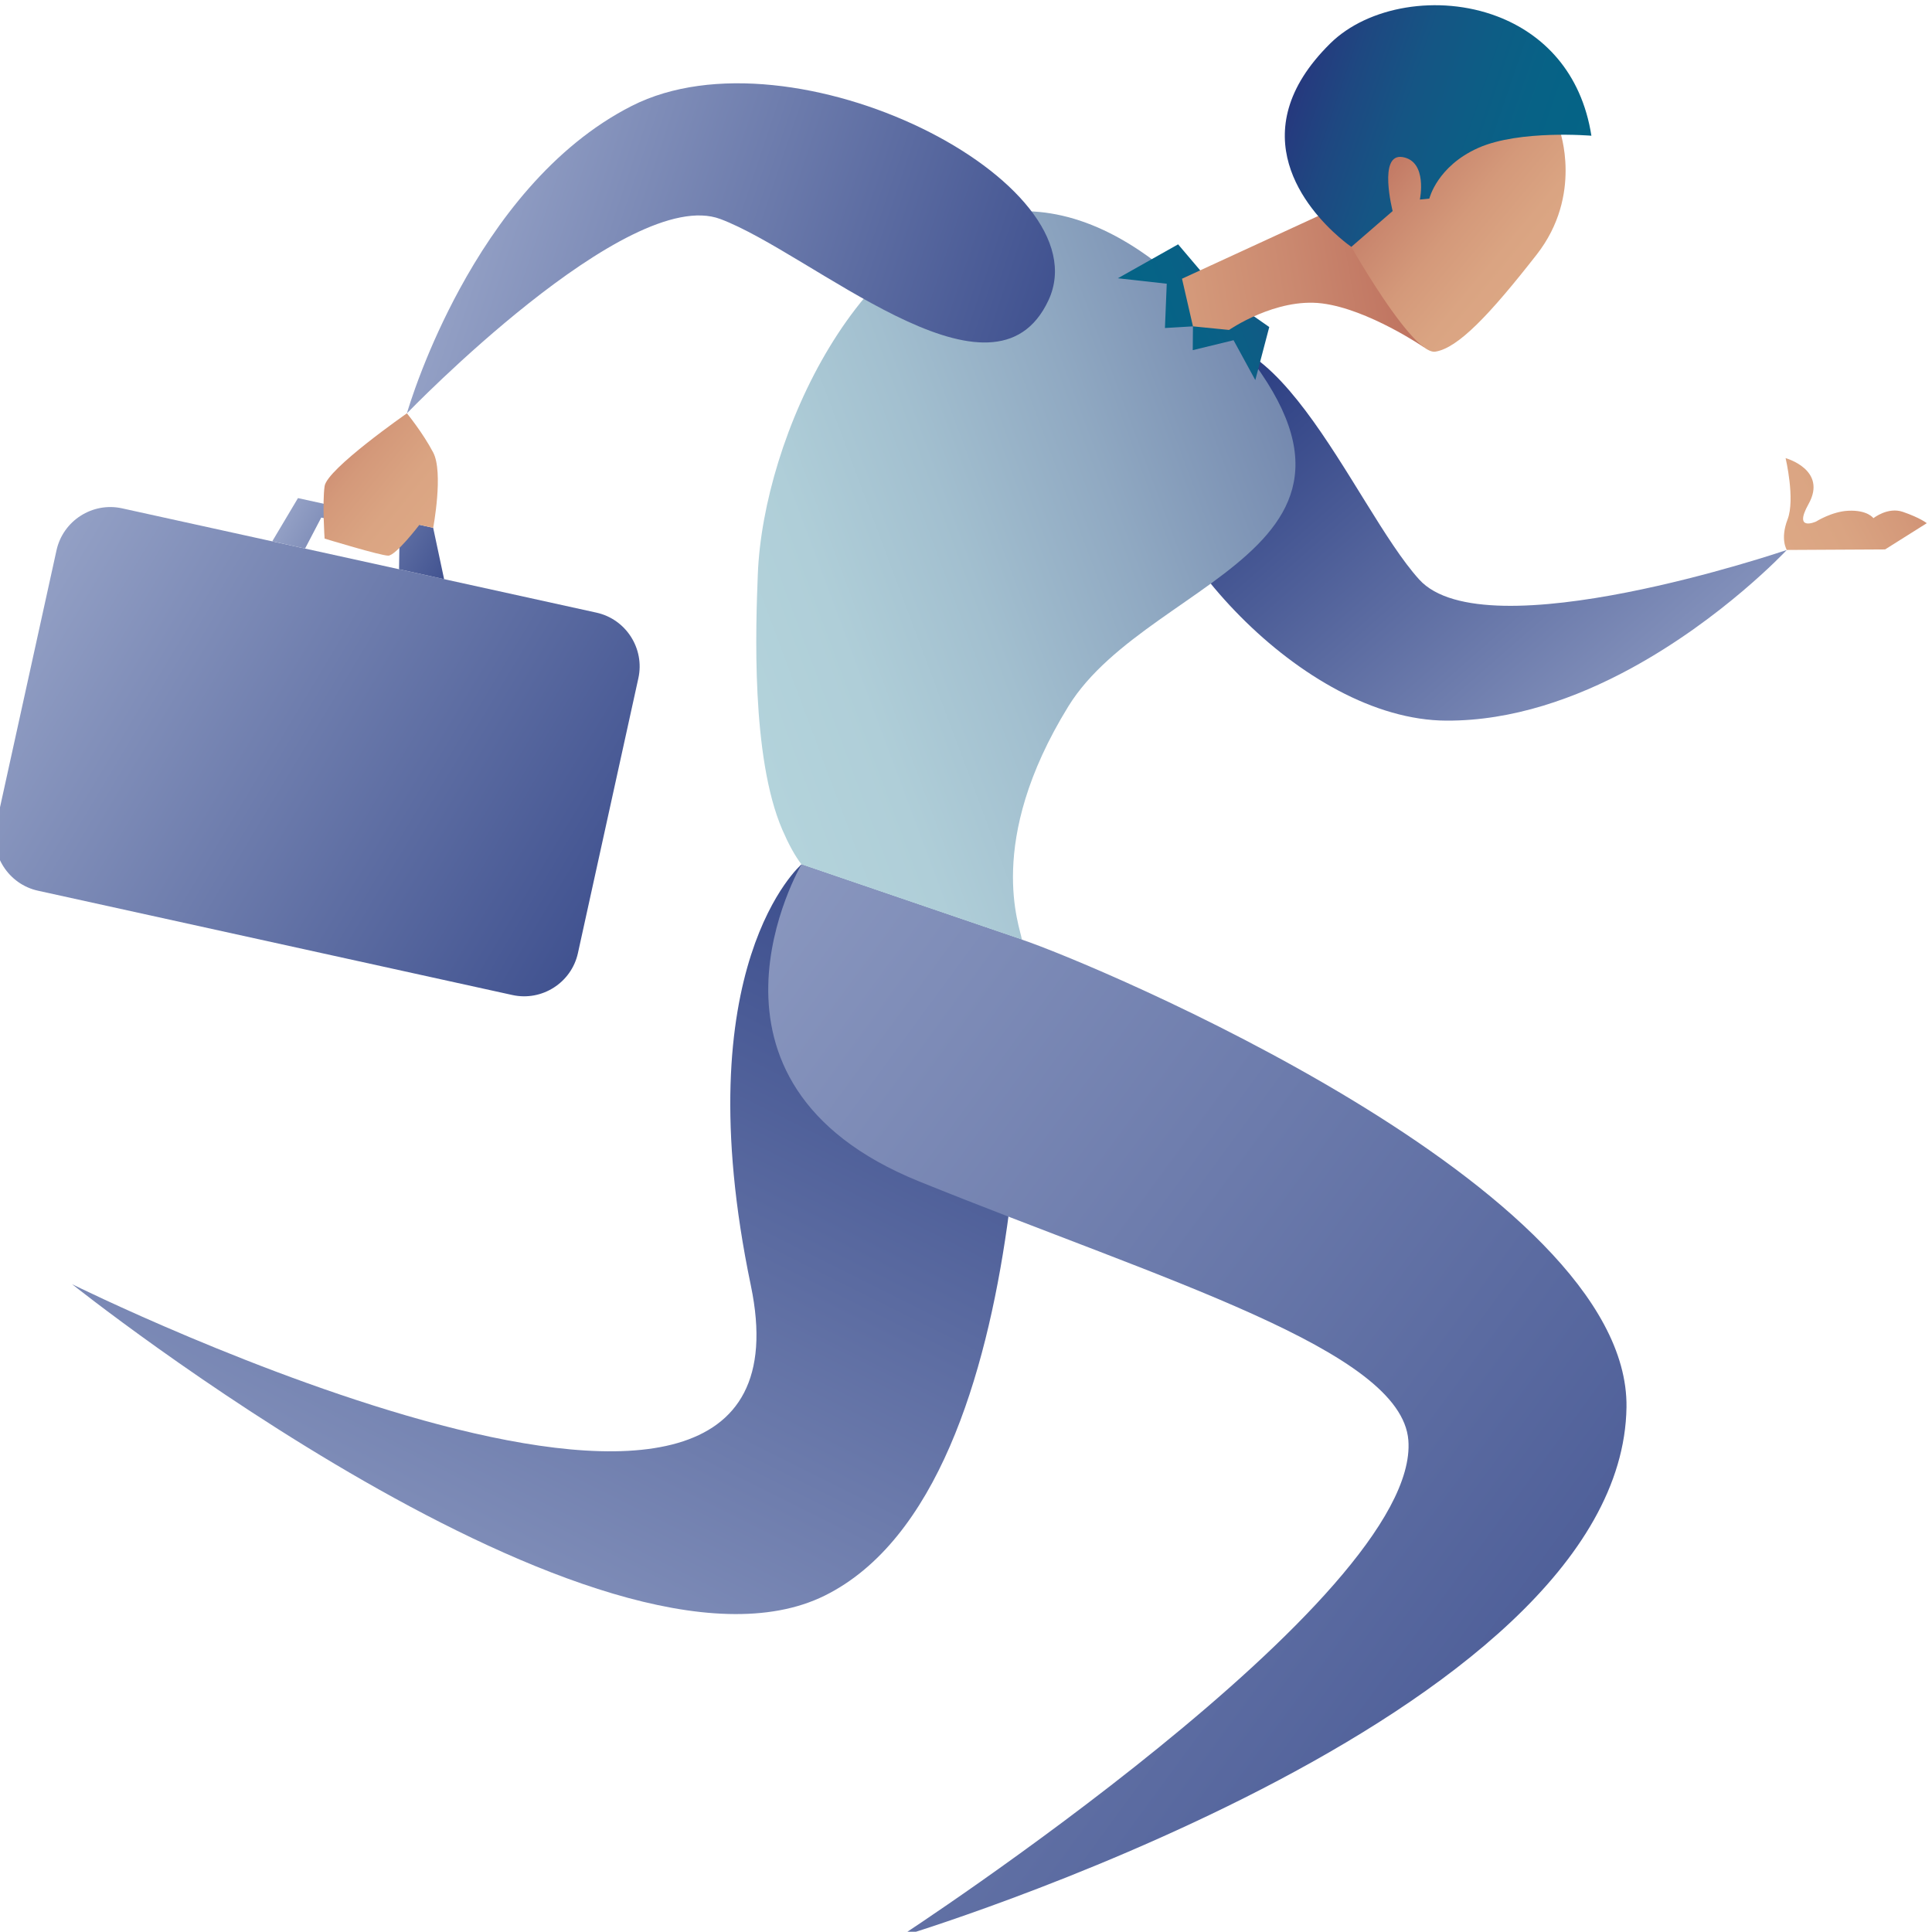 <?xml version="1.0" encoding="utf-8"?>
<!-- Generator: Adobe Illustrator 16.0.0, SVG Export Plug-In . SVG Version: 6.00 Build 0)  -->
<!DOCTYPE svg PUBLIC "-//W3C//DTD SVG 1.1//EN" "http://www.w3.org/Graphics/SVG/1.1/DTD/svg11.dtd">
<svg version="1.1" id="Warstwa_1" xmlns="http://www.w3.org/2000/svg" xmlns:xlink="http://www.w3.org/1999/xlink" x="0px" y="0px"
	 width="370.212px" height="370.164px" viewBox="0 0 370.212 370.164" enable-background="new 0 0 370.212 370.164"
	 xml:space="preserve">
<g>
	
		<linearGradient id="SVGID_1_" gradientUnits="userSpaceOnUse" x1="29.6" y1="-29.186" x2="169.789" y2="251.191" gradientTransform="matrix(1 0 0 -1 -0.02 369.259)">
		<stop  offset="0" style="stop-color:#B4BFDA"/>
		<stop  offset="1" style="stop-color:#26397F"/>
	</linearGradient>
	<path fill="url(#SVGID_1_)" d="M195.815,180.049c0,0,5.048,104.51-37.775,125.702S13.817,246.08,13.817,246.08
		s144.999,71.891,130.059,0.24c-12.804-61.403,9.706-80.687,9.706-80.687L195.815,180.049z"/>
	
		<linearGradient id="SVGID_2_" gradientUnits="userSpaceOnUse" x1="-4.328" y1="240.635" x2="391.022" y2="-49.827" gradientTransform="matrix(1 0 0 -1 -0.02 369.259)">
		<stop  offset="0" style="stop-color:#B4BFDA"/>
		<stop  offset="1" style="stop-color:#26397F"/>
	</linearGradient>
	<path fill="url(#SVGID_2_)" d="M153.582,165.634c0,0-24.492,41.728,22.569,60.763c47.061,19.035,92.368,32.313,93.719,49.584
		c2.36,30.176-97.511,95.184-97.511,95.184s138.474-41.637,139.311-101.525c0.589-42.191-102.62-85.178-115.854-89.589
		L153.582,165.634z"/>
	<g>
		<g>
			
				<linearGradient id="SVGID_3_" gradientUnits="userSpaceOnUse" x1="80.542" y1="470.78" x2="39.487" y2="504.46" gradientTransform="matrix(-0.98 -0.201 0.201 -0.98 324.347 580.053)">
				<stop  offset="0.005" style="stop-color:#DDA885"/>
				<stop  offset="0.221" style="stop-color:#DAA482"/>
				<stop  offset="0.432" style="stop-color:#D4997A"/>
				<stop  offset="0.642" style="stop-color:#CA886F"/>
				<stop  offset="0.851" style="stop-color:#BF7360"/>
				<stop  offset="1" style="stop-color:#B66155"/>
			</linearGradient>
			<path fill="url(#SVGID_3_)" d="M342.397,105.383l18.831-0.102l7.984-5.027c0,0-1.23-1.017-4.596-2.175
				c-2.868-0.988-5.628,1.215-5.628,1.215s-1.113-1.607-4.851-1.423c-3.111,0.153-6.138,2.065-6.138,2.065s-4.454,2.033-1.445-3.351
				c3.678-6.578-4.396-8.8-4.396-8.8s1.866,7.871,0.384,11.725C341.062,103.366,342.397,105.383,342.397,105.383z"/>
			
				<linearGradient id="SVGID_4_" gradientUnits="userSpaceOnUse" x1="345.772" y1="193.582" x2="243.573" y2="310.573" gradientTransform="matrix(1 0 0 -1 -0.02 369.259)">
				<stop  offset="0" style="stop-color:#B4BFDA"/>
				<stop  offset="1" style="stop-color:#26397F"/>
			</linearGradient>
			<path fill="url(#SVGID_4_)" d="M217.87,81.851c0.003,0.031,0.003,0.066,0.004,0.101c1.317,21.734,31.729,56.006,59.268,56.137
				c12.709,0.061,24.883-4.331,35.203-9.915c0.076-0.042,0.156-0.086,0.231-0.127c17.438-9.495,29.52-22.344,29.814-22.66
				c-0.675,0.228-57.81,19.61-70.445,5.655c-12.717-14.041-29.017-57.919-48.792-42.569C219.133,71.593,217.55,76.308,217.87,81.851
				z"/>
		</g>
	</g>
	
		<linearGradient id="SVGID_5_" gradientUnits="userSpaceOnUse" x1="342.121" y1="324.088" x2="184.847" y2="453.109" gradientTransform="matrix(-0.946 -0.323 0.323 -0.946 358.687 547.513)">
		<stop  offset="0" style="stop-color:#B3D3DB"/>
		<stop  offset="0.113" style="stop-color:#AFCED8"/>
		<stop  offset="0.248" style="stop-color:#A2BFCF"/>
		<stop  offset="0.396" style="stop-color:#90A9C2"/>
		<stop  offset="0.552" style="stop-color:#798EB2"/>
		<stop  offset="0.715" style="stop-color:#5F709F"/>
		<stop  offset="0.882" style="stop-color:#3F518C"/>
		<stop  offset="1" style="stop-color:#26397F"/>
	</linearGradient>
	<path fill="url(#SVGID_5_)" d="M145.214,110.041c-0.386,9.896-1.337,34.964,4.699,48.958c1.171,2.709,2.399,4.986,3.669,6.636
		l42.233,14.415c-0.293-2.355-7.169-18.629,8.907-44.704c16.07-26.076,72.319-30.548,24.909-77.931
		c-13.362-13.355-25.784-17.924-36.768-16.774C164.881,43.57,146.244,83.626,145.214,110.041z"/>
	
		<linearGradient id="SVGID_6_" gradientUnits="userSpaceOnUse" x1="288.91" y1="410.678" x2="251.353" y2="441.488" gradientTransform="matrix(-0.946 -0.323 0.323 -0.946 358.687 547.513)">
		<stop  offset="0.005" style="stop-color:#046486"/>
		<stop  offset="0.215" style="stop-color:#076286"/>
		<stop  offset="0.421" style="stop-color:#0D5D85"/>
		<stop  offset="0.625" style="stop-color:#155584"/>
		<stop  offset="0.828" style="stop-color:#1E4881"/>
		<stop  offset="1" style="stop-color:#26397E"/>
	</linearGradient>
	<polygon fill="url(#SVGID_6_)" points="243.217,62.666 240.544,72.832 236.376,65.193 228.554,67.098 228.596,62.537 
		223.226,62.856 223.574,54.367 214.207,53.321 225.751,46.821 233.367,55.796 	"/>
	
		<linearGradient id="SVGID_7_" gradientUnits="userSpaceOnUse" x1="317.567" y1="399.991" x2="232.257" y2="446.472" gradientTransform="matrix(-0.946 -0.323 0.323 -0.946 358.687 547.513)">
		<stop  offset="0.005" style="stop-color:#DDA885"/>
		<stop  offset="0.221" style="stop-color:#DAA482"/>
		<stop  offset="0.432" style="stop-color:#D4997A"/>
		<stop  offset="0.642" style="stop-color:#CA886F"/>
		<stop  offset="0.851" style="stop-color:#BF7360"/>
		<stop  offset="1" style="stop-color:#B66155"/>
	</linearGradient>
	<path fill="url(#SVGID_7_)" d="M272.882,66.562c0,0-10.688-7.309-19.555-8.422c-8.865-1.113-17.813,5.084-17.813,5.084
		l-6.919-0.688l-2.098-9.128l29.775-13.71L272.882,66.562z"/>
	
		<linearGradient id="SVGID_8_" gradientUnits="userSpaceOnUse" x1="218.064" y1="446.352" x2="263.472" y2="463.851" gradientTransform="matrix(-0.946 -0.323 0.323 -0.946 358.687 547.513)">
		<stop  offset="0.005" style="stop-color:#DDA885"/>
		<stop  offset="0.221" style="stop-color:#DAA482"/>
		<stop  offset="0.432" style="stop-color:#D4997A"/>
		<stop  offset="0.642" style="stop-color:#CA886F"/>
		<stop  offset="0.851" style="stop-color:#BF7360"/>
		<stop  offset="1" style="stop-color:#B66155"/>
	</linearGradient>
	<path fill="url(#SVGID_8_)" d="M264.278,21.626l-5.337,25.676c0,0,4.883,8.632,9.521,14.584c2.125,2.731,4.201,4.896,5.73,5.4
		l0.004,0.001c0.303,0.099,0.582,0.137,0.838,0.097c4.365-0.664,10.505-7.177,19.425-18.599c8.922-11.421,4.395-23.84,4.395-23.84
		L264.278,21.626z"/>
	
		<linearGradient id="SVGID_9_" gradientUnits="userSpaceOnUse" x1="219.305" y1="466.603" x2="275.926" y2="466.603" gradientTransform="matrix(-0.946 -0.323 0.323 -0.946 358.687 547.513)">
		<stop  offset="0.005" style="stop-color:#046486"/>
		<stop  offset="0.215" style="stop-color:#076286"/>
		<stop  offset="0.421" style="stop-color:#0D5D85"/>
		<stop  offset="0.625" style="stop-color:#155584"/>
		<stop  offset="0.828" style="stop-color:#1E4881"/>
		<stop  offset="1" style="stop-color:#26397E"/>
	</linearGradient>
	<path fill="url(#SVGID_9_)" d="M256.562,45.413c1.313,1.147,2.25,1.8,2.365,1.88l0.014,0.009l7.919-6.86
		c0,0-2.878-11.182,1.934-10.337c4.815,0.846,3.282,8.131,3.282,8.131l1.815-0.178c0,0,1.476-6.19,9.373-9.713
		c7.896-3.519,21.682-2.335,21.682-2.335c-1.915-12.222-9.304-19.565-18.087-22.887l-0.004-0.001
		c-11.229-4.248-24.73-1.915-31.941,5.195C237.402,25.575,250.722,40.33,256.562,45.413z"/>
	<g>
		<g>
			
				<linearGradient id="SVGID_10_" gradientUnits="userSpaceOnUse" x1="49.02" y1="343.999" x2="229.547" y2="283.487" gradientTransform="matrix(1 0 0 -1 -0.02 369.259)">
				<stop  offset="0" style="stop-color:#B4BFDA"/>
				<stop  offset="1" style="stop-color:#26397F"/>
			</linearGradient>
			<path fill="url(#SVGID_10_)" d="M121.07,20.29c-15.327,7.777-26.061,22.362-32.978,35.066c-3.051,5.6-5.358,10.834-6.996,14.964
				c-0.092,0.226-0.15,0.381-0.181,0.459c-0.006,0.022-0.014,0.037-0.019,0.046c-0.001,0.009-0.004,0.014-0.004,0.014
				c-1.992,5.083-2.92,8.365-2.92,8.365s42.356-43.905,60.082-37.229c17.456,6.577,51.225,37.303,62.351,16.569
				c0.172-0.323,0.34-0.657,0.502-1.001C211.485,34.853,151.937,4.619,121.07,20.29z"/>
		</g>
	</g>
	<g>
		
			<linearGradient id="SVGID_11_" gradientUnits="userSpaceOnUse" x1="-18.682" y1="319.127" x2="189.235" y2="249.434" gradientTransform="matrix(0.977 0.215 0.215 -0.977 -87.762 400.856)">
			<stop  offset="0" style="stop-color:#B4BFDA"/>
			<stop  offset="1" style="stop-color:#26397F"/>
		</linearGradient>
		<path fill="url(#SVGID_11_)" d="M98.187,190.668L7.275,170.679c-5.661-1.245-9.274-6.895-8.029-12.555l11.585-52.689
			c1.245-5.66,6.896-9.273,12.556-8.028l90.911,19.989c5.661,1.244,9.273,6.895,8.029,12.555l-11.585,52.688
			C109.497,188.3,103.848,191.914,98.187,190.668z"/>
		
			<linearGradient id="SVGID_12_" gradientUnits="userSpaceOnUse" x1="63.401" y1="332.935" x2="116.014" y2="315.299" gradientTransform="matrix(0.977 0.215 0.215 -0.977 -87.762 400.856)">
			<stop  offset="0" style="stop-color:#B4BFDA"/>
			<stop  offset="1" style="stop-color:#26397F"/>
		</linearGradient>
		<polygon fill="url(#SVGID_12_)" points="52.166,103.734 57.097,95.447 83.006,101.143 85.1,110.976 76.466,109.078 
			76.568,102.479 61.559,99.178 58.455,105.118 		"/>
	</g>
	
		<linearGradient id="SVGID_13_" gradientUnits="userSpaceOnUse" x1="83.266" y1="267.261" x2="49.458" y2="294.995" gradientTransform="matrix(1 0 0 -1 -0.02 369.259)">
		<stop  offset="0.005" style="stop-color:#DDA885"/>
		<stop  offset="0.221" style="stop-color:#DAA482"/>
		<stop  offset="0.432" style="stop-color:#D4997A"/>
		<stop  offset="0.642" style="stop-color:#CA886F"/>
		<stop  offset="0.851" style="stop-color:#BF7360"/>
		<stop  offset="1" style="stop-color:#B66155"/>
	</linearGradient>
	<path fill="url(#SVGID_13_)" d="M77.973,79.203c0,0-15.315,10.656-15.772,13.96c-0.457,3.305,0,10.043,0,10.043
		s10.721,3.269,12.189,3.269s5.977-5.912,5.977-5.912l2.64,0.58c0,0,2.009-10.623,0-14.441
		C80.998,82.884,77.973,79.203,77.973,79.203z"/>
</g>
</svg>
